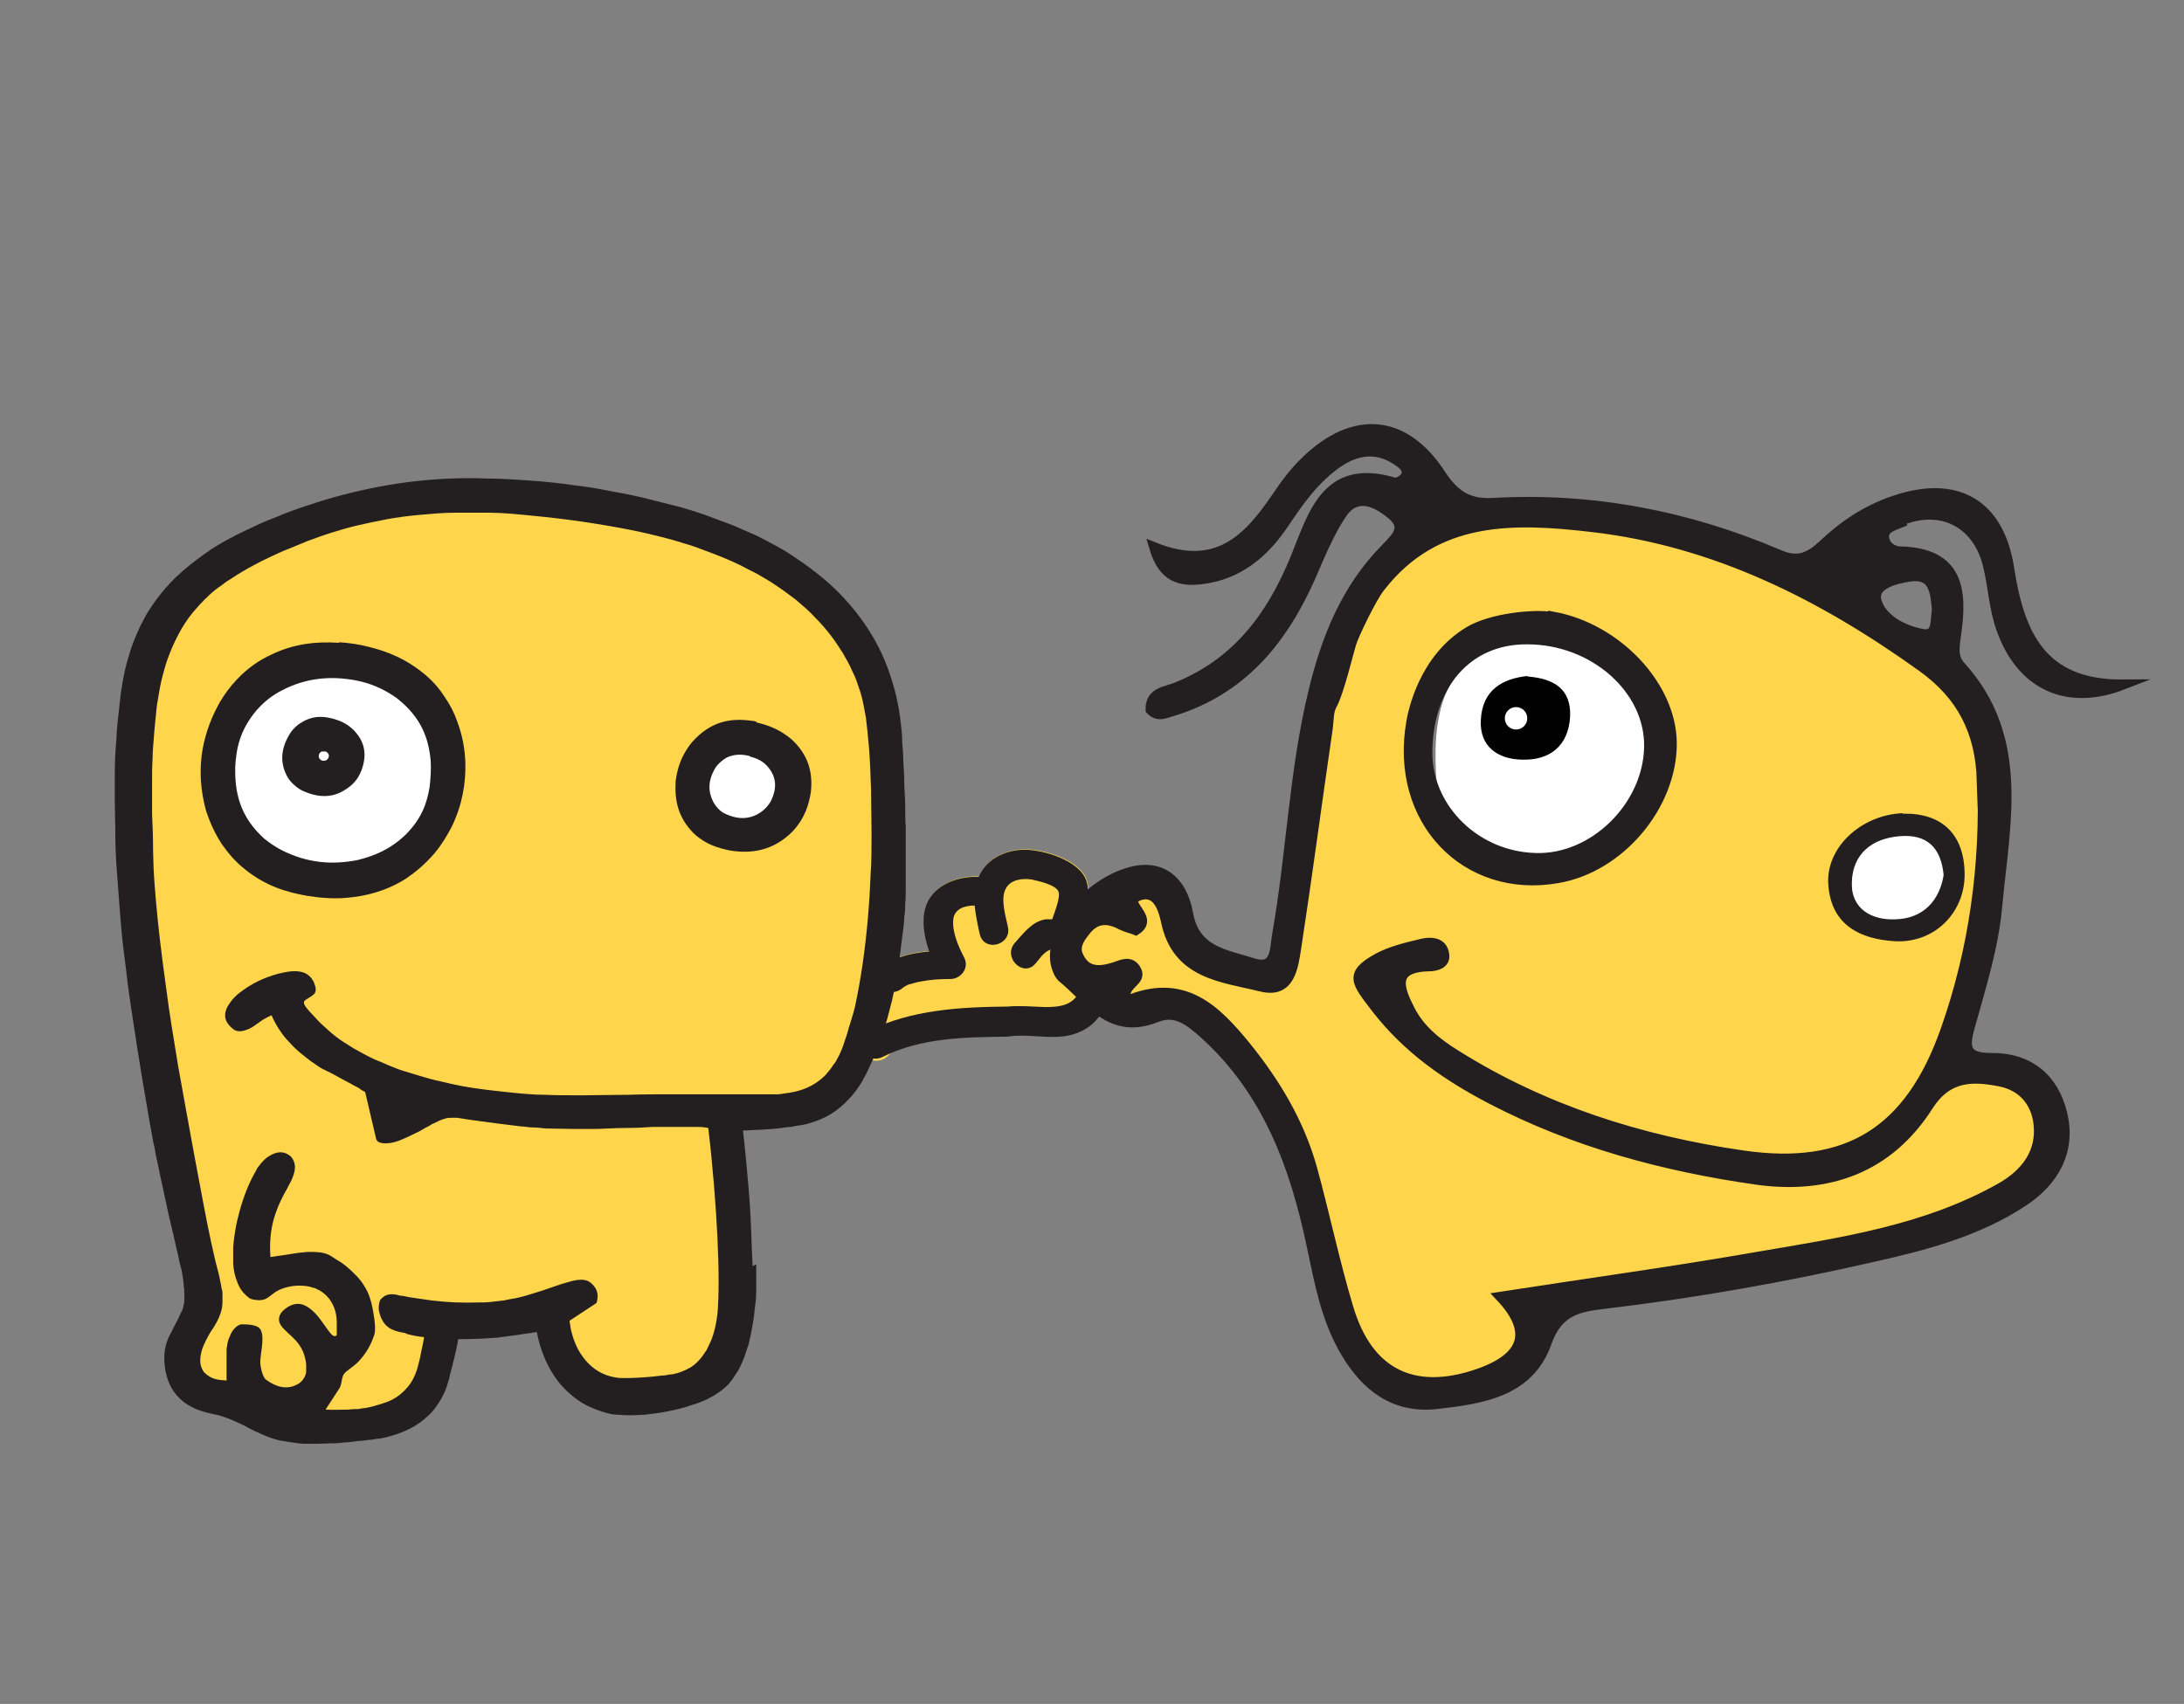<svg xmlns="http://www.w3.org/2000/svg" id="Layer_1" data-name="Layer 1" viewBox="0 0 428 334"><rect x="0" y="0" width="428" height="334" fill="#808080" stroke="none"/><defs><style>      .cls-1, .cls-2, .cls-3, .cls-4, .cls-5, .cls-6, .cls-7 {        stroke-width: 0px;      }      .cls-1, .cls-8, .cls-7 {        fill: #231f20;      }      .cls-1, .cls-4, .cls-6 {        fill-rule: evenodd;      }      .cls-2 {        fill: #000;      }      .cls-3, .cls-6 {        fill: #ffd54c;      }      .cls-8 {        stroke: #231f20;        stroke-miterlimit: 10;        stroke-width: 2px;      }      .cls-4, .cls-5 {        fill: #fff;      }    </style></defs><g><path class="cls-3" d="M168.2,202.1c1-1.8,1.3-3.8,2-5.7.6-1.5,1.3-3,2-4.5,0-1.1.5-2.3,1.5-2.9-.5.2-.7.3.5-.4.7-.4,1.4-.8,2.1-1,1.9-.7,3.9-1,5.9-1.2-1.1-3.1-1.6-6.5-.5-9.3,1.6-3.9,6.3-5.5,10.2-5.3.1-.3.3-.7.5-1,1.9-3.2,5.9-4.6,9.5-4.3,3.3.3,7.7,1.7,10,4.2,2.7,3,.9,7.2-.1,10.7,4.3,1.6,7.1,4,6.5,9-.5,4.2-1.5,8.8-5.3,11.1-4.6,2.9-9.7,1-14.7,1.5-.2,0-.5.1-.8.1-7.8.1-15.8.2-23,3.3-2.5,3.7-8.6,0-6.4-4.3Z"></path><path class="cls-7" d="M170.1,202.1c8.6-4.2,18-4.7,27.4-4.8,0,0,0,0,0,0,2.4-.2,4.8,0,7.2.1,2.8,0,5.6-.2,6.9-3.2.8-2,1.8-5.3,0-6.7-1-.7-3.4-1.5-4.7-1.5-2,0-2.8,1.5-4,2.9-2.4,2.8-6.5-1.3-4-4.1,1.7-1.9,3.4-4.2,6-4.6.4,0,.9,0,1.3,0,.5-1.5,1.7-4.4,1.2-5.5-.6-1.3-3.9-2-5.2-2.3-1.8-.3-4.2,0-5.1,1.8-1.1,2,0,5.4.4,7.4.9,3.6-4.6,5.2-5.5,1.5-.4-1.8-.8-3.7-1-5.6-1.9,0-4,.6-4.2,2.8-.2,2.4,1,5.2,2.1,7.3,1.2,2.2-.7,4.3-2.6,4.3,0,0,0,0,0,0-2,0-3.9.1-5.9.5-.7.1-1.3.3-2,.5-.2,0-.4.1-.6.2,0,0,0,0,0,0,0,0,0,0,0,0-.2.1-.4.2-.7.4-.7.6-1.3.9-2.3,1-3.2.3-3.6-4.1-1.2-5.4-.5.2-.7.3.5-.4.7-.4,1.4-.8,2.1-1,1.9-.7,3.9-1,5.9-1.2-1.1-3.1-1.6-6.5-.5-9.3,1.6-3.9,6.3-5.5,10.2-5.3.1-.3.3-.7.5-1,1.9-3.2,5.9-4.6,9.5-4.3,3.3.3,7.7,1.7,10,4.2,2.7,3,.9,7.2-.1,10.7,4.3,1.6,7.1,4,6.5,9-.5,4.2-1.5,8.8-5.3,11.1-4.6,2.9-9.7,1-14.7,1.5-.2,0-.5.1-.8.1-8.3.1-16.9.2-24.5,4-3.3,1.6-6.2-3.4-2.9-5ZM174.5,188.8c.1,0,.3,0,.4,0-.1,0-.3,0-.4,0Z"></path></g><g><path class="cls-1" d="M148.2,247.8c0,2,0,3.5,0,4.9,0,1.4-.1,2.6-.3,3.9-.1,1.3-.3,2.5-.5,3.6-.2,1-.3,1.8-.5,2.4-.1.7-.3,1.3-.5,1.8-.2.5-.3,1-.5,1.5-.3.8-.6,1.5-1,2.3-.2.4-.4.7-.6,1-.5.8-.9,1.4-1.6,2.2-1,1-1.8,1.5-2.7,2.1-.3.2-.6.3-.9.5-1.1.6-2.4,1.1-3.8,1.5-2.6.9-6,1.5-8.9,1.8-1.7.1-3.5.2-5.3,0-.5,0-.9,0-2.1-.3-1.1-.3-3-.9-4.9-2-1.9-1.2-3.9-2.9-5.5-5.3-1.6-2.4-2.8-5.4-3.4-8.6-2.6.4-5.3.8-7.8,1.1-2.6.2-5.1.3-7.6.3-.2,1.3-.5,2.5-.8,3.8-.2.7-.3,1.3-.5,2-.2.7-.4,1.4-.5,2-.2.6-.3,1-.4,1.3-.3,1-.7,1.8-1.2,2.7-.5.8-1,1.6-1.6,2.3-3,3.3-6.3,4.4-9.4,5.2-.4,0-.7.2-1.2.2-.4,0-.8.1-1.3.2-.5,0-1,.1-1.8.2-.8,0-1.8.2-2.8.3-1,0-1.8.2-2.6.2-1.4,0-2.5.1-3.7.1-.6,0-1.1,0-1.8,0-.6,0-1.3,0-1.8-.1-1.5-.2-2.7-.4-3.8-.6-1.3-.3-2.5-.8-3.8-1.4-.5-.2-.9-.4-1.7-.8-.7-.4-1.7-.9-2.4-1.2-.7-.3-1-.5-1.3-.6-.8-.3-1.8-.7-2.6-.9-1.4-.3-3-.6-4.6-1.3-1-.5-2-1-3.1-2.1-1.7-1.7-2.3-3.5-2.7-5.4-.1-.8-.2-1.5-.2-2.1,0-.9,0-1.5.2-2.3.1-.6.3-1.2.6-1.9,0-.2.1-.3.2-.4,0-.2.2-.4.4-.8.2-.4.5-1.1.8-1.6.3-.6.6-1.1.7-1.4.3-.7.4-.9.6-1.2.2-.6.3-1,.4-1.6,0-.7.1-1.3,0-1.9v-.5c0-.2,0-.4-.1-.8,0-.3,0-.7-.1-1.1,0-.4-.1-.8-.2-1.3,0-.5-.2-1.1-.4-1.8-.2-.7-.3-1.6-.6-2.7-.5-2.2-1.1-4.9-1.7-7.3-.3-1.4-.6-2.9-.9-4.2-.3-1.4-.6-2.7-.8-3.7-.2-1-.3-1.6-.5-2.4-.2-.8-.4-1.9-.5-2.6-.2-.8-.3-1.3-.4-1.9-.1-.6-.2-1.2-.4-2.2-.2-1-.4-2.4-.9-5.2-.5-2.8-1.2-7.1-1.7-10.3-1-6.6-1.4-9-1.9-12.8-.2-1.9-.5-4.2-.8-6.6-.3-2.3-.5-4.7-.7-7.3-.2-2.6-.4-5.4-.6-8-.2-2.6-.3-5.1-.3-7.4,0-2.2-.1-4.2-.1-6,0-1.9,0-3.6,0-5.7,0-2.1.1-4.4.3-6.6.1-2.2.3-4.1.5-5.7.2-1.6.3-3,.5-4.2.4-2.5.8-4.6,1.5-6.7.3-1.1.7-2.2,1.1-3.2.4-1,.8-1.8,1.1-2.5.4-.8.8-1.5,1.1-2.1,1.5-2.5,3.2-4.8,5.7-7.3,2-1.9,3.9-3.4,5.9-4.8,1.5-1.1,3.2-2.1,4.9-3,.9-.5,1.7-.9,3.2-1.6,1.5-.7,3.5-1.7,5.7-2.5,2.1-.9,4.3-1.7,6.5-2.4,4.4-1.5,9.1-2.7,13.8-3.6,4.7-.9,9.3-1.4,14-1.6,2.4-.1,4.7-.1,7.3,0,2.6,0,5.4.2,8.3.4,2.9.2,5.8.5,8.5.9,2.7.3,5,.7,7.4,1.2,2.4.4,4.8.9,7.2,1.5,2.4.6,4.7,1.2,6.7,1.7,2,.6,3.6,1.1,5.2,1.7,1.6.6,3.2,1.2,4.8,1.8,1.6.7,3.2,1.4,4.6,2,1.4.7,2.5,1.3,3.6,1.9,1.1.6,2.2,1.2,3.2,1.9,1,.7,2,1.3,2.9,2,.9.6,1.7,1.3,2.5,1.9,2.3,1.8,4.5,4,6.2,6,2.3,2.7,4.2,5.6,5.6,8.4,1.5,3,2.5,6,3.3,9.2.2.8.3,1.6.5,2.4.1.8.3,1.7.4,2.8.1,1.1.3,2.3.3,3.5,0,1.1.2,2.2.2,3.4,0,1.3.2,2.8.2,4.5,0,1.7.2,3.6.2,5.2,0,1.5,0,2.7.1,3.9,0,1.2,0,2.5,0,3.8,0,1.3,0,2.8,0,4.2,0,1.5,0,2.9,0,4.1,0,1.2,0,2.1-.1,2.9,0,.9,0,1.7-.2,2.8,0,1.1-.2,2.5-.4,3.9-.2,1.4-.3,2.7-.5,3.9-.3,2.4-.7,4.5-1.1,6.7-.2,1.1-.5,2.3-.8,3.4-.3,1.2-.6,2.3-.9,3.3-.3,1-.5,1.8-.8,2.5-.3.8-.5,1.5-.8,2.1-.3.7-.5,1.4-.8,2-.5,1.1-.9,2-1.4,3-.3.5-.5.9-.7,1.3-.8,1.3-1.6,2.5-2.8,3.7-1.8,1.9-3.7,3.1-5.4,3.8-.7.3-1.6.6-2.6.9-.5.1-1,.2-1.5.3-.5,0-1.1.2-1.8.3-.7,0-1.6.2-2.5.3-2,.2-4.5.3-6.8.4.4,3.4.7,6.7,1,10.1.3,3.3.5,6.6.6,9.4.1,2.8.2,5.2.3,7.1Z"></path><path class="cls-6" d="M79.8,261.5c1.2.3,2.2.5,3.3.6-.1.8-.3,1.7-.5,2.6-.2,1-.4,2.1-.6,2.7-.2.7-.2.9-.3,1.1-.5,1.5-1.2,3-2.9,4.5-1.2,1.1-2.5,1.7-3.8,2.1-.9.3-2.3.7-3.4.9-.4,0-.9.1-1.4.2-.5,0-1.2,0-1.8.1-1.4,0-3,.1-4.6,0l2.8-4.3c.1-.3.2-.5.3-.9,0-.3,0-.3.1-.5,0-.1,0-.4.1-.5.1-.6.3-.8.7-1.2.8-.7,1.9-1.3,2.8-2.4,1.4-1.6,2.1-3,2.7-4.7.1-.3.2-.6.2-1.5,0-.9-.2-2.4-.5-3.9s-.7-2.9-1.6-4.3c-.8-1.4-2.1-2.6-3.1-3.5-1-.9-1.7-1.3-2.2-1.6-.8-.5-.8-.5-1.1-.7-.7-.5-1.5-.7-2.2-.8-.3,0-.8-.1-1.3-.1-.3,0-.5,0-.9,0-.3,0-.7,0-1.2.1-.5,0-1,.1-1.7.2-1.4.2-3.1.5-4.7.7-.2-2.6,0-5.2.7-7.6.7-2.4,1.8-4.5,2.5-5.7.6-1.2.7-1.3.8-1.5.8-1.7,1.3-3.4,0-4.9-1.5-1.3-3-.9-4.4,0-.5.3-1,.8-1.5,1.4-.1.1-.2.3-.4.5-.2.2-.4.6-.6,1-.2.4-.4.7-.6,1.1-1.2,2.3-2.2,5.2-2.8,7.7-.1.5-.3,1.1-.4,1.7-.3,1.6-.5,3-.6,4.4,0,1.2,0,2.2,0,3.3.1,1.2.3,2.3.8,3.5.4,1.1,1,2.1,2.3,3.1,0,0,.2.2.7.3.5.1,1.4.3,2.3,0,.9-.3,1.6-1.2,2.8-1.8,1.2-.6,2.8-.9,4-.9,1.3,0,2.2.2,2.7.4.5.1.7.2.8.3,1.1.4,2.2,1.5,2.7,2.3.9,1.4,1.2,2.8,1.2,4.4,0,.2,0,.4,0,.8,0,.4,0,.9,0,1.4,0,.3-.5.5-1,0-.6-.6-1.4-1.9-2.4-3.2-1-1.3-2.4-2.6-3.8-2.8-1.4-.2-2.8.7-3.6,1.6-.7.9-.7,1.9,0,2.8.7.9,1.9,1.8,2.8,2.8.9,1,1.5,2.2,1.7,3.1.3.9.3,1.6.3,2,0,.7,0,.7,0,.9,0,.7-.5,1.7-1.3,2.3-1.8,1.2-3.8,1.1-5.9-.2-.2-.2-.5-.3-.7-.5-.1,0-.2-.2-.5-.7-.2-.5-.5-1.4-.6-2.5,0-1.2.3-2.6.4-3.9.1-1.3,0-2.4-.6-3-.7-.6-2.1-.7-2.8-.7-.7,0-.8,0-.8,0-.9.2-1.8,1.3-2.1,2.2-.1.2-.2.5-.3.7-.2.5-.3,1.3-.4,2,0,.3,0,.6,0,1,0,.4,0,.8,0,1.4,0,1.1,0,2.5,0,3.7-1.4-.1-2.9-.1-4.4-1.6-1.1-1.5-.8-3-.4-4.5.4-1.1.9-2.1,1.6-3.3,1.1-1.6,1.7-2.7,2.1-4,.3-1,.3-1.7.3-2.6,0-.3,0-.6,0-.9,0-.3,0-.7-.2-1.2,0-.5-.2-1-.3-1.7-.1-.6-.3-1.4-.5-2.1-.2-.7-.4-1.5-1.2-5.1-.8-3.6-2-10.1-3.2-16.5-1.2-6.4-2.3-12.7-3.3-18.2-.9-5.5-1.7-10.3-2.2-14.2-1.1-8-1.7-12.9-2.2-18.8s-.4-6.3-.5-9.1c0-2.8-.1-5.2-.2-7.3,0-2.2,0-4.1,0-5.8,0-1.8,0-3.3.1-5,0-1.6.2-3.2.3-4.8.1-1.5.3-2.9.4-4.2.1-1.3.3-2.4.5-3.5.3-2,.7-3.6,1.2-5.3.2-.8.5-1.6.8-2.4.7-1.9,1.5-3.5,2.5-5.3.9-1.5,1.9-2.9,3.2-4.3.4-.5.9-.9,1.3-1.4.5-.4.9-.9,1.4-1.3.5-.4,1-.9,1.7-1.3.6-.5,1.3-1,2-1.4.7-.5,1.4-.9,2.2-1.4.8-.5,1.6-.9,2.5-1.4.9-.5,1.9-1,3-1.5,1.1-.5,2.3-1.1,3.6-1.6,1.2-.5,2.5-1,3.9-1.6,1.4-.5,3-1.1,4.6-1.6,1.6-.5,3.3-1,5-1.4,1.8-.4,3.6-.8,5.7-1.2,2.1-.4,4.5-.7,6.8-.9,2.3-.2,4.4-.4,6.6-.4,2.2,0,4.4,0,6.9,0,2.5,0,5.4.3,8.5.6,3.1.3,6.5.7,9.9,1.2,3.4.5,6.8,1.1,9.3,1.6,2.5.5,4.1.9,5.7,1.3,1.6.4,3.1.8,4.6,1.3,1.5.4,2.8.9,4.1,1.4,2.5.9,4.7,1.8,7,2.9,1.1.6,2.3,1.2,3.3,1.7,1,.6,1.9,1.1,2.7,1.6.8.5,1.6,1.1,2.5,1.7.8.6,1.6,1.2,2.3,1.7,1.4,1.2,2.6,2.2,3.7,3.4,2.4,2.4,4,4.6,5.5,7,.7,1.2,1.4,2.4,1.9,3.6.3.6.6,1.2.9,2.1.3.9.7,1.9,1,3.1.3,1.2.5,2.4.8,4,.2,1.6.4,3.6.6,5.9.2,2.4.3,5.2.4,8.1,0,2.9.1,6,.1,8.8,0,2.8,0,5.3-.2,8.1-.2,5.5-.7,11.4-1.5,17-.4,2.8-.9,5.7-1.5,8.5-.2,1-.5,1.9-.8,2.9-.3.9-.6,1.9-.8,2.7-.3.8-.5,1.5-.7,2.1-.4,1.1-.7,1.8-1.2,2.7-.2.4-.4.8-.7,1.1-.5.8-1,1.4-1.6,2.1-2.3,2.3-4.7,3.1-7.1,3.5-.7.1-1.4.2-2.1.3-.3,0-.7,0-1.1,0-.4,0-.8,0-1.4,0-.6,0-1.2,0-1.7,0-.5,0-.8,0-1.2,0-.4,0-1,0-1.8,0-.9,0-2,0-3,0-.9,0-1.6,0-2.5,0-.8,0-1.8,0-3.2,0-1.4,0-3.1,0-5.5,0s-5.2,0-8.2.1c-3.1,0-6.3.1-9,.1-2.7,0-4.9,0-7.1-.1-2.2,0-4.3-.2-6.3-.4-2-.2-3.8-.4-5.4-.6-3.3-.4-5.9-.9-8.7-1.6-1.5-.3-2.9-.7-4.2-1.1-1.3-.4-2.3-.7-3.3-1-1-.3-1.9-.7-2.9-1.1-.9-.4-1.8-.8-2.6-1.1-1.5-.7-2.8-1.4-4.2-2.2-.6-.4-1.3-.8-1.9-1.2-1.1-.7-2-1.4-3-2.3-.9-.8-1.8-1.6-2.5-2.4-.4-.4-.7-.8-1.3-1.4-.5-.6-1.2-1.3-1-1.9.3-.5,1.5-.9,2-1.5.5-.6.2-1.5,0-2-.2-.5-.2-.6-.3-.6-.3-.7-1.2-1.4-1.9-1.6-1.7-.5-3.3-.1-5,.3-2.5.7-5.1,1.8-7.7,3.9-1,.8-1.9,2-2.3,2.9-.6,1.5-.3,2.8,1.4,4.1.9.6,1.9.3,2.7,0,.8-.3,1.3-.7,2-1.2.3-.2.6-.4,1-.7.5-.3,1.1-.6,1.7-.9.9,2,2.1,3.9,3.6,5.4,1.4,1.6,3.2,2.9,4.1,3.6,1,.7,1.3.9,1.6,1.1.3.2.8.5,1.1.6.3.2.6.3,1.2.6.6.3,1.5.8,2.2,1.2.7.4,1.2.6,1.7.9.5.3.9.5,1.3.7.4.2.6.4.9.6.3.2.6.2.7.5l2.1,9c.2,1,1.9,1.1,3.5.7,1.6-.4,3.6-1.5,4.9-2.1,1.2-.7,1.6-.9,2-1.1.3-.2.6-.4.9-.5.8-.4,1.4-.7,2.1-.9.5-.2,1.2-.2,1.6-.2.1,0,.2,0,.7,0,.4,0,1.2.2,2.7.4,1.5.2,3.7.5,5.2.7,3,.4,3.4.4,4.8.6.7,0,1.5.2,2.3.2.8,0,1.6.1,2.5.2,1.8,0,3.9.1,5.7.1.9,0,1.8,0,3.6,0,1.7,0,4.3-.2,6.4-.2,2.1,0,3.8-.1,5.2-.2,1.4,0,2.6,0,3.5,0,1,0,1.7,0,2.4,0,.6,0,1.2,0,1.7,0,.5,0,1,0,1.4,0,.9,0,1.4.1,2,.2.9,7.6,1.5,15.2,1.8,21.6.3,6.3.3,11.4,0,14.8-.4,3.4-1.2,5.3-1.7,6.2-.4,1-.6,1.2-.7,1.3-.7,1.2-1.9,2.5-3,3.1-.9.5-1.6.8-2.6,1.1-.3,0-.6.2-1,.2-.4,0-.8.1-1.3.2-.5,0-1.2.1-2,.2-2.1.2-4.6.4-7,.3-1.7-.2-3.5-.7-5.3-2.2-2.5-2.2-3.5-4.7-4.1-7.2-.1-.6-.2-1.2-.3-1.8l5.3-3.5c.4-1.3.4-2.7-1.2-4-.8-.6-1.7-.6-2.5-.5-.3,0-.6.1-1.1.2-.4.1-1,.3-2.1.6-1.1.4-2.7.9-3.8,1.3-2.2.7-2.6.8-3.6,1.1-.5.1-1.1.3-1.7.4-.6.1-1.3.2-2.1.4-.8.1-1.7.2-2.6.3s-1.6.1-2.2.1c-3.5.1-6.2,0-9.5-.4-1.4-.2-2.7-.4-4.1-.6-.7-.1-1.3-.3-1.7-.3-.7-.1-.6-.1-.9-.2-1.1-.2-2.2-.2-3.1.8,0,0-.2.1-.3.5-.1.4-.3,1.1-.1,2,.2.9.7,2.2,1.6,2.9.9.8,2.3,1.1,3.5,1.3Z"></path><path class="cls-1" d="M66.5,125.9c1.8.1,3.9.4,5.8.9,3.6.9,7.3,2.3,11.2,5.6,1.5,1.3,2.6,2.6,3.5,4,1.2,1.7,2,3.3,2.6,5,1,2.7,1.5,5.3,1.6,8.1.1,4-.6,8.3-2.7,12.6-.9,1.7-1.9,3.4-3.3,5.1-1.9,2.2-3.7,3.7-5.6,5-3.8,2.4-7.8,3.5-11.9,3.8-2.3.2-5,0-7.5-.4-4-.7-8.1-1.9-12.2-5.2-2-1.6-3.3-3.2-4.5-4.9-1.4-2.1-2.4-4.4-3.1-6.5-1.7-6.2-1.6-12.7,1.8-19.7.3-.6.6-1.1.9-1.7.9-1.5,1.9-2.9,3.3-4.4,2.2-2.3,4.4-3.8,6.8-4.9,4.3-2.1,8.8-2.6,13.2-2.3Z"></path><path class="cls-1" d="M148.2,141.6c2.2.5,4.5,1.3,6.9,3.3,3.5,3.2,4.2,6.8,3.8,10.4-.4,2.4-1.1,5-3.6,7.7-3.8,3.8-8.1,4.4-12.3,3.7-2.3-.5-4.6-1.1-7-3.3-3.2-3.2-3.8-6.6-3.6-10.2.3-2.4,1-5,3.2-7.7,3.7-4.2,7.7-4.8,11.8-4.2.3,0,.6.1.9.2Z"></path><path class="cls-4" d="M147,148.3c1.1.3,2.2.7,3.2,1.7,1.9,2,2.1,4.2,1.1,6.5-.3.9-1.2,2-2.2,2.7-2.2,1.5-4.6,1.5-7.2.2-.8-.4-1.6-1.3-2-2-1.2-2.2-1.2-4.4.3-6.9.6-.9,1.5-1.6,2.2-2,1.5-.7,3-.7,4.5-.3Z"></path><path class="cls-4" d="M84.2,154.2c-.5,3.1-1.5,6.2-4.7,9.4-3,2.9-6.2,4.2-9.5,5-4.7.9-9.6.7-14.9-2-1.1-.6-2.2-1.3-3.3-2.2-4.9-4.4-5.8-9.2-5.7-14.1.2-3.6.9-7.2,4.2-11.1,1.6-1.8,3.2-3,5-3.9,4.6-2.4,9.5-2.9,14.6-1.9,2.5.5,5.1,1.5,7.8,3.4,5,3.9,6.3,8.1,6.7,12.3.1,1.6,0,3.3-.2,5.1Z"></path><path class="cls-1" d="M65,140.8c1.4.4,2.7.8,4.2,2.2,2.5,2.5,2.7,5.2,1.6,8.1-.4,1-1.1,2.2-2.3,3.1-2.9,2.3-5.9,2.3-9.2.8-1.1-.5-2.4-1.7-2.9-2.6-1.5-2.6-1.5-5.4.3-8.4.5-.9,1.5-1.9,2.4-2.4,1.9-1.2,3.9-1.3,5.8-.8Z"></path><path class="cls-4" d="M63.8,147.3c.7.3.9,1,.3,1.6-.5.4-1.3.3-1.6-.4-.1-.4,0-1,.6-1.2.2,0,.5,0,.7,0Z"></path></g><path class="cls-5" d="M295.3,126.1c-6,.6-10.8,5.8-12.6,11.6s-1.5,12-1,18c.1,1.6.2,3.3,1,4.7,1.2,2.3,3.7,3.6,6.1,4.7,4.1,2,8.4,4,12.9,3.8,3.6-.1,7-1.6,10.2-3.1,3.6-1.7,7.2-3.8,9.2-7.2,1.6-2.9,1.8-6.4,1.9-9.7,0-5.4-.3-11-3.2-15.5-3.5-5.4-10.1-7.9-16.5-8.8-4.4-.6-9.2-.3-12.5,2.7"></path><path class="cls-5" d="M369.3,162.3c-2.8.3-5,2.7-5.8,5.3s-.7,5.5-.5,8.3c0,.7.1,1.5.5,2.2.6,1.1,1.7,1.7,2.8,2.2,1.9.9,3.9,1.8,6,1.8,1.7,0,3.2-.7,4.7-1.4,1.6-.8,3.3-1.7,4.2-3.3.8-1.3.9-2.9.9-4.5,0-2.5-.1-5.1-1.5-7.2-1.6-2.5-4.7-3.7-7.6-4-2-.3-4.3-.1-5.8,1.2"></path><path class="cls-3" d="M372.1,102.2c8-3.5,15.4,0,17.5,8.6,1,4.1,1.2,8.5,2.6,12.4,3.8,10.9,12.7,15.3,23.8,11-16,.1-20.3-9.9-22.3-22.9-2-12.7-10.5-17.3-22.6-13.1-5.3,1.8-9.8,4.8-13.8,8.6-2.7,2.5-5,3.6-8.8,1.9-17.8-7.6-36.5-11.2-55.8-10.1-4.8.3-7.6-1.4-10.3-5.5-7.1-11-17.1-11.9-26.6-2.6-2.2,2.1-4,4.6-5.7,7.1-5.5,8.1-11.7,14.6-23.9,9.7,1.8,6.1,5.3,6.7,9.4,6.2,7.1-.9,12.1-5.1,16-10.9,3-4.5,6.2-9,10.8-12.1,4-2.6,7.9-2.8,11.8,0,1,.7,2,1.7,1.2,3-.4.6-1.6,1.3-2.2,1.1-13.4-4-15.9,6.5-19.4,15-4.7,11.4-11.5,20.5-23.4,25.2-2,.8-5,.9-4.9,4.3,1.4,1.5,2.8.7,4.2.3,13.6-4.1,21.6-13.9,27.1-26.3,1.8-4.1,3.5-8.4,6-12.2,2.6-4.1,6.2-3,9.4-.5,3.8,2.8,1.7,4.7-.7,7.2-7.7,7.8-11.6,17.6-14.1,28-3.8,15.7-4.3,31.8-7.1,47.6-.5,2.8-.1,7.1-4.8,5.6-5.2-1.7-11.4-2.2-12.7-9.8-1.1-6.1-5.1-10-11.8-7.9-9,2.8-16.1,12.9-13.8,18.8.2.6.5,1.2.9,1.6,5.4,4.4,9.5,11.5,18.5,7.9,3.9-1.6,6.7.8,9.6,3.4,12.3,11.2,17.6,25.8,20.9,41.5,1.5,7.1,2.8,14.3,6.6,20.7,4,6.8,9.6,11.1,17.8,10.2,8.8-1,18.2-2.3,21.6-12.1,2.1-5.9,5.8-6.9,10.9-7.5,17.8-2.1,35.4-5.2,52.9-9.2,10.3-2.3,20.7-5,29.7-11,6-4,9.3-9.9,7.5-17.2-1.7-6.9-6.6-10.9-13.9-10.8-5,0-5.4-1.9-4.2-6.1,2.2-7.9,4.7-15.8,5.4-23.9,1.5-16.1,5.5-32.8-7.2-46.8-1.3-1.4-1.3-3.2-1-4.9-1.7.6-3.5.8-5,.6-5.7-.8-9.6-5.6-13.8-9.1-4-3.4,1.8-9.1,5.8-5.8.2.2.4.4.6.6,3,0,8.1.1,12,1.4-1.4-3.1-4.5-5.1-10.3-5.3-1.6,0-3.1-1.2-3.2-2.8-.1-1.7,1.6-2.2,3.1-2.8ZM316.5,161c-6.8,7.5-20.3,12.2-29,5.1-3.6-3-5.8-7.5-6.7-12.5-.8-.5-1.4-1.2-1.8-2.1-1.7-4.1-.7-8.5,1.6-12.1.5-1.8.9-3.6,1.2-5.4.4-2.1,1.8-2.9,3.4-2.9,1-1.4,2.1-2.7,3.3-3.7,6.4-5.4,16.1-3.8,22.9,0,3.9,2.2,7.3,5.4,9.3,9.2.3.2.5.3.7.6,7.2,6.8,0,18.2-5.1,23.9ZM372.7,162.2c1.2,0,2.2.6,3,1.3.8.1,1.5.4,2.3.8,3.3,2,4.7,5.8,3.7,9.5-1.6,5.9-8.3,10-14.2,7.8-4.7-1.7-7.1-6.9-6-11.7,1.1-5.3,6.2-8.1,11.3-7.8Z"></path><path class="cls-8" d="M372.1,102.2c8-3.5,15.4,0,17.5,8.6,1,4.1,1.2,8.5,2.6,12.4,3.8,10.9,12.7,15.3,23.8,11-16,.1-20.3-9.9-22.3-22.9-2-12.7-10.5-17.3-22.6-13.1-5.3,1.8-9.8,4.8-13.8,8.6-2.7,2.5-5,3.6-8.8,1.9-17.8-7.6-36.5-11.2-55.8-10.1-4.8.3-7.6-1.4-10.3-5.5-7.1-11-17.1-11.9-26.6-2.6-2.2,2.1-4,4.6-5.7,7.1-5.5,8.1-11.7,14.6-23.9,9.7,1.8,6.1,5.3,6.7,9.4,6.2,7.1-.9,12.1-5.1,16-10.9,3-4.5,6.2-9,10.8-12.1,4-2.6,7.9-2.8,11.8,0,1,.7,2,1.7,1.2,3-.4.6-1.6,1.3-2.2,1.1-13.4-4-15.9,6.5-19.4,15-4.7,11.4-11.5,20.5-23.4,25.2-2,.8-5,.9-4.9,4.3,1.4,1.5,2.8.7,4.2.3,13.6-4.1,21.6-13.9,27.1-26.3,1.8-4.1,3.5-8.4,6-12.2,2.6-4.1,6.2-3,9.4-.5,3.8,2.8,1.7,4.7-.7,7.2-7.7,7.8-11.6,17.6-14.1,28-3.8,15.7-4.3,31.8-7.1,47.6-.5,2.8-.1,7.1-4.8,5.6-5.2-1.7-11.4-2.2-12.7-9.8-1.1-6.1-5.1-10-11.8-7.9-9,2.8-16.1,12.9-13.8,18.8.2.6.5,1.2.9,1.6,5.4,4.4,9.5,11.5,18.5,7.9,3.9-1.6,6.7.8,9.6,3.4,12.3,11.2,17.6,25.8,20.9,41.5,1.5,7.1,2.8,14.3,6.6,20.7,4,6.8,9.6,11.1,17.8,10.2,8.8-1,18.2-2.3,21.6-12.1,2.1-5.9,5.8-6.9,10.9-7.5,17.8-2.1,35.4-5.2,52.9-9.2,10.3-2.3,20.7-5,29.7-11,6-4,9.3-9.9,7.5-17.2-1.7-6.9-6.6-10.9-13.9-10.8-5,0-5.4-1.9-4.2-6.1,2.2-7.9,4.7-15.8,5.4-23.9,1.5-16.1,5.5-32.8-7.2-46.8-1.6-1.7-1.2-3.9-.9-6.1,1.3-8.7.6-16.1-10.9-16.4-1.6,0-3.1-1.2-3.2-2.8-.1-1.7,1.6-2.2,3.1-2.8ZM388.5,152.7c.6,16.9-1.6,33.3-7.2,49.2-7,19.9-19.2,27.6-39.8,24.6-20-2.9-39-8.9-56.2-19.7-3.7-2.3-7-4.9-9-8.8-2.1-4.1-3.8-8.4,3.6-8.6,1.7,0,3.4-.6,3.1-2.3-.3-2.4-2.5-2.5-4.3-2.1-2.9.7-6,1.4-8.6,2.8-5.9,3.2-4.2,4.8-.4,9.8,6.2,8,13.9,13.3,22.5,17.8,16.3,8.5,33.8,13.2,51.9,15.8,14.1,2,26-2.2,33.8-14.5,3.8-5.9,8.7-5.8,14.2-4.7,4.3.9,6.9,4,7.4,8.2.7,5.8-2.6,9.9-7.3,12.6-14.8,8.4-31.5,10.8-47.9,13.6-16.6,2.9-33.4,5.2-50.2,7.8,6.4,6.8,4.8,12-4.7,15.2-12.5,4.2-21.4-.2-25.2-13.1-2.7-9-4.6-18.2-7.1-27.3-2.5-8.9-7.1-16.6-12.9-23.8-6.1-7.5-12.4-13.7-23.6-8.9-.9-3.7,3.6-3.8,1.9-6.4-1.1-1.6-2.6-.8-4.1-.3-2.8.9-5.5,1.1-7-2-1-1.9,0-3.5,1.2-5,2-2.7,4.4-2.8,7.2-1.3,1,.5,2.1.7,2.8,1,3.9-2.5-3.3-5.4.7-6.8,3.3-1.1,4.6,2.2,5.2,5,2.1,10.5,11.1,11,18.8,12.9,5.5,1.3,6.1-3.8,6.7-7.6,2.2-14.4,4.1-28.8,6.2-43.2.2-1.5.1-3.2.8-4.4,1.4-2.5,3.4-11,3.8-12.1.4-1.5,4.1-9.2,5.7-11.1,10.9-14,26.2-13.5,41.6-11.7,24.1,2.8,45.1,13.4,64.6,27.4,7.8,5.6,11.4,12.7,11.7,22.3ZM374.3,113c4.8-.7,5,3.2,5.3,6.6-.4,2,.2,5.2-2.8,4.7-3.9-.7-8.2-3-9.1-6.6-.8-3.2,3.8-4.3,6.6-4.7Z"></path><path class="cls-8" d="M304.4,121c-3.7-.7-12.2.2-16.5,2.8-9,5.4-11,16-11.3,17.7-3.4,19.4,10.8,33.8,28.7,30.6,12.2-2.1,22.4-14.3,22.3-26.5-.1-11.1-10.7-22.4-23.2-24.7ZM300.9,168.2c-11.6-.3-21.1-9.5-21.2-20.5,0-13.4,7.8-22.5,19.6-22.4,13.1,0,24.1,9.8,23.9,21.1-.2,11.7-10.9,22.2-22.3,21.8Z"></path><path class="cls-7" d="M372.9,159.5c7.5-.2,11.9,3.9,12.1,11.4.3,7.7-5.7,14-13.6,13.6-6.8-.4-12.5-3.1-13.1-11-.6-7.3,6.4-13.8,14.6-14.1ZM380.9,171.6c-.5-5.6-3.4-8.1-8.5-7.7-5.5.4-9.3,3.4-9.5,9-.2,5.4,4.1,7.5,8.5,7.3,5.4-.1,8.7-3.6,9.5-8.7Z"></path><path class="cls-2" d="M299.3,132.6c5.3.4,8.6,2.5,8.4,7.8-.3,5.9-4.1,8.7-9.5,8.5-4.6-.1-8.3-2.5-8-7.8.3-5.9,4.3-8.1,9.2-8.6Z"></path><circle class="cls-5" cx="297.1" cy="140.8" r="2.2"></circle></svg>